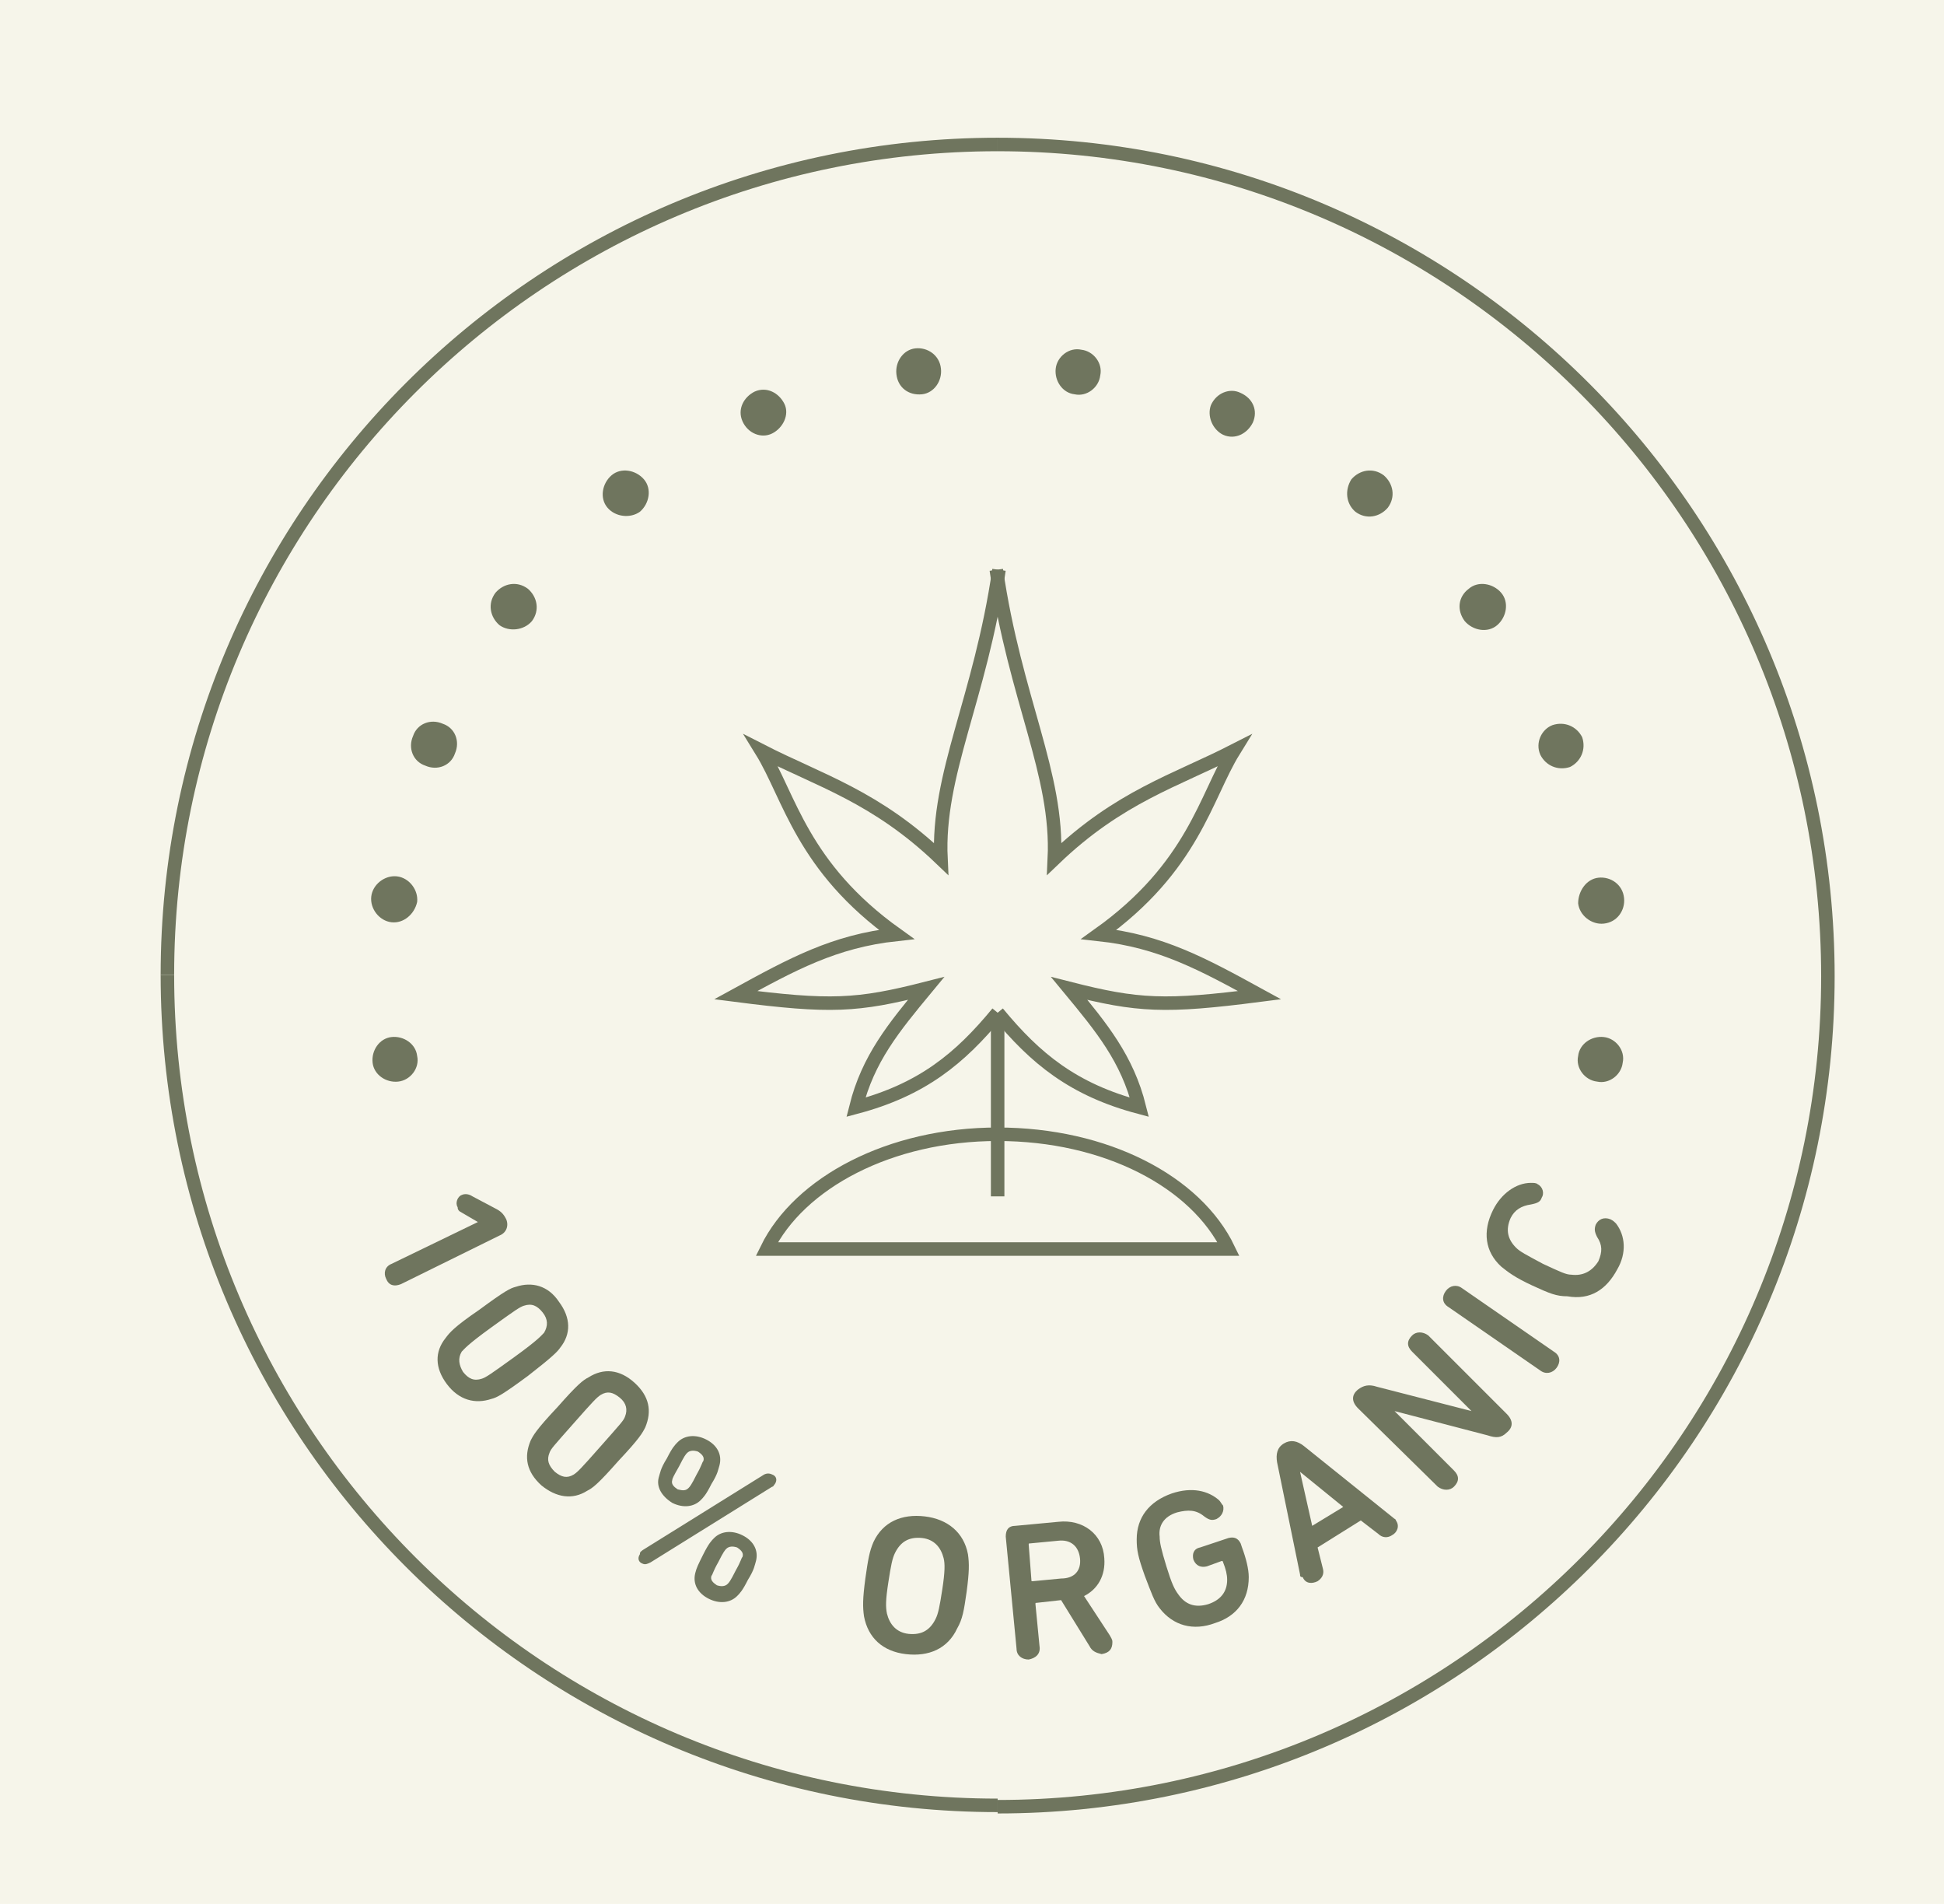 <?xml version="1.0" encoding="utf-8"?>
<!-- Generator: Adobe Illustrator 22.1.0, SVG Export Plug-In . SVG Version: 6.00 Build 0)  -->
<svg version="1.1" id="Layer_1" xmlns="http://www.w3.org/2000/svg" xmlns:xlink="http://www.w3.org/1999/xlink" x="0px" y="0px"
	 viewBox="0 0 144 141" style="enable-background:new 0 0 144 141;" xml:space="preserve">
<style type="text/css">
	.st0{fill:#F6F5EA;}
	.st1{fill:none;stroke:#6F755E;stroke-miterlimit:10;}
	.st2{fill:#6F755E;}
</style>
<rect y="0" class="st0" width="144" height="141"/>
<g>
	<path class="st1" d="M73.9,10.7c-34,0-61.5,27.6-61.5,61.5"/>
	<path class="st1" d="M73.9,133.8c34,0,61.5-27.6,61.5-61.5s-27.5-61.6-61.5-61.6"/>
	<path class="st1" d="M12.4,72.2c0,34,27.6,61.5,61.5,61.5"/>
	<g>
		<g>
			<path class="st1" d="M73.9,75c-2.8,3.4-5.6,5.7-10.5,7c0.9-3.6,2.8-5.9,5.2-8.8c-5.1,1.3-7.1,1.4-14.1,0.5
				c4.2-2.3,7.3-4,11.9-4.5c-7-5-7.9-10.2-10-13.6c4.3,2.2,8.5,3.4,13.3,8c-0.3-6.3,2.9-11.8,4.3-21.4"/>
			<path class="st1" d="M73.9,75c2.8,3.4,5.6,5.7,10.5,7c-0.9-3.6-2.8-5.9-5.2-8.8c5.1,1.3,7.1,1.4,14.1,0.5
				c-4.2-2.3-7.3-4-11.9-4.5c7-5,7.9-10.2,10-13.6c-4.3,2.2-8.5,3.4-13.3,8c0.3-6.3-2.9-11.8-4.3-21.4"/>
		</g>
		<line class="st1" x1="73.9" y1="75" x2="73.9" y2="88.6"/>
		<path class="st1" d="M91,92.5c-2.4-5-9.1-8.5-17.1-8.5s-14.7,3.6-17.1,8.5H91z"/>
	</g>
	<g>
		<path class="st2" d="M29.5,80.1c-0.9,0.1-1.8-0.5-1.9-1.4s0.5-1.8,1.4-1.9s1.8,0.5,1.9,1.4C31.1,79.1,30.4,80,29.5,80.1z"/>
		<path class="st2" d="M29,68.3c-0.9-0.1-1.6-1-1.5-1.9s1-1.6,1.9-1.5s1.6,1,1.5,1.9C30.7,67.7,29.9,68.4,29,68.3z"/>
		<path class="st2" d="M31.5,56.7c-0.9-0.3-1.3-1.3-0.9-2.2c0.3-0.9,1.3-1.3,2.2-0.9c0.9,0.3,1.3,1.3,0.9,2.2
			C33.4,56.7,32.4,57.1,31.5,56.7z"/>
		<path class="st2" d="M37,46.3c-0.7-0.6-0.9-1.6-0.3-2.4c0.6-0.7,1.6-0.9,2.4-0.3c0.7,0.6,0.9,1.6,0.3,2.4
			C38.8,46.7,37.7,46.8,37,46.3z"/>
		<path class="st2" d="M45,37.6c-0.6-0.7-0.4-1.8,0.3-2.4c0.7-0.6,1.8-0.4,2.4,0.3c0.6,0.7,0.4,1.8-0.3,2.4
			C46.7,38.4,45.6,38.3,45,37.6z"/>
		<path class="st2" d="M55,31.2c-0.4-0.9,0.1-1.8,0.9-2.2c0.9-0.4,1.8,0.1,2.2,0.9s-0.1,1.8-0.9,2.2C56.4,32.5,55.4,32.1,55,31.2z"
			/>
		<path class="st2" d="M66.4,27.7c-0.1-0.9,0.5-1.8,1.4-1.9s1.8,0.5,1.9,1.5c0.1,0.9-0.5,1.8-1.4,1.9C67.3,29.3,66.5,28.7,66.4,27.7
			z"/>
		<path class="st2" d="M78.2,27.3c0.1-0.9,1-1.6,1.9-1.4c0.9,0.1,1.6,1,1.4,1.9c-0.1,0.9-1,1.6-1.9,1.4
			C78.7,29.1,78.1,28.2,78.2,27.3z"/>
		<path class="st2" d="M89.7,30c0.4-0.9,1.4-1.3,2.2-0.9c0.9,0.4,1.3,1.3,0.9,2.2c-0.4,0.8-1.3,1.3-2.2,0.9
			C89.8,31.8,89.4,30.8,89.7,30z"/>
		<path class="st2" d="M100.1,35.5c0.6-0.7,1.6-0.9,2.4-0.3c0.7,0.6,0.9,1.6,0.3,2.4c-0.6,0.7-1.6,0.9-2.4,0.3
			C99.7,37.3,99.6,36.3,100.1,35.5z"/>
		<path class="st2" d="M108.8,43.6c0.7-0.6,1.8-0.4,2.4,0.3s0.4,1.8-0.3,2.4c-0.7,0.6-1.8,0.4-2.4-0.3
			C107.9,45.2,108,44.2,108.8,43.6z"/>
		<path class="st2" d="M115,53.7c0.9-0.3,1.8,0.1,2.2,0.9c0.3,0.9-0.1,1.8-0.9,2.2c-0.9,0.3-1.8-0.1-2.2-0.9
			C113.7,55,114.2,54,115,53.7z"/>
		<path class="st2" d="M118.4,65c0.9-0.1,1.8,0.5,1.9,1.5c0.1,0.9-0.5,1.8-1.5,1.9c-0.9,0.1-1.8-0.6-1.9-1.5
			C116.9,66,117.5,65.1,118.4,65z"/>
		<path class="st2" d="M118.8,76.8c0.9,0.1,1.6,1,1.4,1.9c-0.1,0.9-1,1.6-1.9,1.4c-0.9-0.1-1.6-1-1.4-1.9
			C117,77.3,117.9,76.7,118.8,76.8z"/>
	</g>
	<g>
		<path class="st2" d="M35.4,90.5L35.4,90.5l-1.2-0.7c-0.2-0.1-0.3-0.2-0.3-0.4c-0.2-0.3,0-0.8,0.3-0.9c0.2-0.1,0.5-0.1,0.8,0.1
			l1.7,0.9c0.4,0.2,0.6,0.4,0.8,0.8c0.2,0.5,0,1-0.5,1.2l-7.3,3.6c-0.5,0.2-0.9,0.1-1.1-0.4c-0.2-0.4-0.1-0.9,0.4-1.1L35.4,90.5z"/>
		<path class="st2" d="M35.5,97c1.9-1.4,2.3-1.6,2.7-1.7c1.2-0.4,2.4-0.1,3.2,1.1c0.9,1.2,0.9,2.4,0.1,3.4c-0.2,0.3-0.6,0.7-2.4,2.1
			c-1.9,1.4-2.3,1.6-2.7,1.7c-1.2,0.4-2.4,0.1-3.3-1.1c-0.9-1.2-0.9-2.4-0.1-3.4C33.3,98.7,33.6,98.3,35.5,97z M34.3,101.6
			c0.4,0.5,0.8,0.7,1.4,0.5c0.3-0.1,0.6-0.3,2.4-1.6c1.8-1.3,2-1.6,2.2-1.8c0.3-0.5,0.3-1-0.1-1.5c-0.4-0.5-0.8-0.7-1.4-0.5
			c-0.3,0.1-0.6,0.3-2.4,1.6c-1.8,1.3-2,1.6-2.2,1.8C33.9,100.6,34,101.1,34.3,101.6z"/>
		<path class="st2" d="M41.3,104.2c1.5-1.7,1.9-2,2.3-2.2c1.1-0.7,2.3-0.6,3.4,0.4c1.1,1,1.3,2.1,0.8,3.3c-0.2,0.4-0.4,0.8-2,2.5
			c-1.5,1.7-1.9,2-2.3,2.2c-1.1,0.7-2.3,0.5-3.4-0.4c-1.1-1-1.3-2.1-0.8-3.3C39.5,106.3,39.7,105.9,41.3,104.2z M41.1,109
			c0.5,0.4,0.9,0.5,1.4,0.2c0.3-0.2,0.5-0.4,2-2.1s1.7-1.9,1.8-2.2c0.2-0.5,0.1-1-0.4-1.4s-0.9-0.5-1.4-0.2c-0.3,0.2-0.5,0.4-2,2.1
			s-1.7,1.9-1.8,2.2C40.5,108.1,40.6,108.5,41.1,109z"/>
		<path class="st2" d="M47.6,114.8l9-5.6c0.2-0.1,0.4-0.1,0.6,0c0.3,0.1,0.4,0.4,0.2,0.7c-0.1,0.1-0.1,0.2-0.2,0.2l-9,5.6
			c-0.2,0.1-0.4,0.2-0.6,0.1c-0.3-0.1-0.4-0.4-0.2-0.7C47.4,114.9,47.5,114.9,47.6,114.8z M48.8,109.4c0.1-0.3,0.1-0.6,0.6-1.4
			c0.4-0.8,0.6-1,0.8-1.2c0.5-0.5,1.3-0.6,2.1-0.2s1.2,1.1,1,1.9c-0.1,0.3-0.1,0.6-0.6,1.4c-0.4,0.8-0.6,1-0.8,1.2
			c-0.5,0.5-1.3,0.6-2.1,0.2C49,110.8,48.6,110.1,48.8,109.4z M51,110.2c0.1-0.1,0.2-0.2,0.6-1c0.4-0.7,0.4-0.9,0.5-1
			c0.1-0.3-0.1-0.5-0.4-0.7c-0.3-0.1-0.6-0.1-0.8,0.1c-0.1,0.1-0.2,0.2-0.6,1c-0.4,0.7-0.5,0.9-0.5,1c-0.1,0.3,0.1,0.5,0.4,0.7
			C50.6,110.4,50.8,110.4,51,110.2z M52.1,115.1c0.4-0.8,0.6-1,0.8-1.2c0.5-0.5,1.3-0.6,2.1-0.2s1.2,1.1,1,1.9
			c-0.1,0.3-0.1,0.6-0.6,1.4c-0.4,0.8-0.6,1-0.8,1.2c-0.5,0.5-1.3,0.6-2.1,0.2s-1.2-1.1-1-1.9C51.6,116.1,51.7,115.9,52.1,115.1z
			 M53.1,117.4c0.3,0.1,0.6,0.1,0.8-0.1c0.1-0.1,0.2-0.2,0.6-1c0.4-0.7,0.4-0.9,0.5-1c0.1-0.3-0.1-0.5-0.4-0.7
			c-0.3-0.1-0.6-0.1-0.8,0.1c-0.1,0.1-0.2,0.2-0.6,1c-0.4,0.7-0.4,0.9-0.5,1C52.6,117,52.8,117.2,53.1,117.4z"/>
		<path class="st2" d="M64.7,114.2c0.7-1.5,2.1-2.1,3.8-1.9s2.9,1.2,3.2,2.8c0.1,0.7,0.1,1.3-0.1,2.8c-0.2,1.4-0.3,2-0.7,2.7
			c-0.7,1.5-2.1,2.1-3.8,1.9c-1.7-0.2-2.8-1.2-3.1-2.8c-0.1-0.7-0.1-1.3,0.1-2.8C64.3,115.5,64.4,114.9,64.7,114.2z M69.9,115.4
			c-0.2-0.8-0.7-1.4-1.6-1.5c-1-0.1-1.6,0.3-2,1.1c-0.2,0.4-0.3,0.9-0.5,2.2c-0.2,1.3-0.2,1.8-0.1,2.3c0.2,0.8,0.7,1.4,1.6,1.5
			c1,0.1,1.6-0.3,2-1.1c0.2-0.4,0.3-0.9,0.5-2.2C70,116.4,70,115.8,69.9,115.4z"/>
		<path class="st2" d="M80.7,121.9l-2.1-3.4l-1.8,0.2c-0.1,0-0.1,0-0.1,0.1l0.3,3.1c0.1,0.6-0.3,0.9-0.8,1c-0.5,0-0.9-0.3-0.9-0.8
			l-0.8-8.3c0-0.5,0.2-0.8,0.7-0.8l3.2-0.3c1.8-0.2,3.3,0.9,3.4,2.7c0.1,1.3-0.5,2.3-1.5,2.8l1.9,2.9c0.1,0.2,0.2,0.3,0.2,0.5
			c0,0.5-0.2,0.8-0.8,0.9C81.2,122.4,80.9,122.3,80.7,121.9z M80,115.4c-0.1-0.9-0.7-1.4-1.6-1.3l-2.1,0.2c-0.1,0-0.1,0-0.1,0.1
			l0.2,2.6c0,0.1,0,0.1,0.1,0.1l2.1-0.2C79.6,116.9,80.1,116.3,80,115.4z"/>
		<path class="st2" d="M84.8,116.7c-0.5-1.4-0.6-1.9-0.6-2.7c0-1.6,0.9-2.8,2.6-3.4c1.5-0.5,2.7-0.2,3.5,0.5
			c0.1,0.1,0.2,0.3,0.3,0.4c0.1,0.4-0.1,0.8-0.5,1c-0.3,0.1-0.5,0.1-0.9-0.2c-0.6-0.5-1.2-0.5-2-0.3c-1,0.3-1.4,1-1.3,1.8
			c0,0.4,0.1,0.9,0.5,2.2c0.4,1.3,0.6,1.7,0.9,2.1c0.5,0.7,1.2,1,2.2,0.7c0.9-0.3,1.4-0.9,1.4-1.8c0-0.4-0.1-0.8-0.3-1.3
			c0-0.1-0.1-0.1-0.1-0.1l-1.1,0.4c-0.4,0.1-0.8,0-1-0.5c-0.1-0.4,0-0.8,0.5-0.9l2.1-0.7c0.4-0.1,0.7,0,0.9,0.4l0.1,0.3
			c0.3,0.8,0.5,1.6,0.5,2.2c0,1.7-0.9,2.9-2.5,3.4c-1.6,0.6-3.1,0.2-4.1-1.1C85.5,118.6,85.3,118,84.8,116.7z"/>
		<path class="st2" d="M96.3,116.6l-1.7-8.3c-0.1-0.6,0-1.1,0.5-1.4s1-0.2,1.5,0.2l6.6,5.3c0.1,0.1,0.2,0.1,0.2,0.2
			c0.3,0.4,0.1,0.9-0.3,1.1c-0.3,0.2-0.7,0.2-1-0.1l-1.3-1l-3.2,2l0.4,1.6c0.1,0.4-0.1,0.7-0.4,0.9c-0.4,0.2-0.9,0.2-1.1-0.3
			C96.3,116.8,96.3,116.7,96.3,116.6z M99.5,111.6l-3.2-2.6l0,0l0.9,4L99.5,111.6z"/>
		<path class="st2" d="M100.6,104.3c-0.5-0.5-0.5-1,0-1.4c0.4-0.3,0.8-0.4,1.4-0.2l7,1.8l0,0l-4.4-4.4c-0.4-0.4-0.4-0.8,0-1.2
			c0.3-0.3,0.8-0.3,1.2,0l5.8,5.8c0.5,0.5,0.5,1,0,1.4c-0.4,0.4-0.8,0.4-1.4,0.2l-6.9-1.8l0,0l4.4,4.4c0.4,0.4,0.4,0.8,0,1.2
			c-0.3,0.3-0.8,0.3-1.2,0L100.6,104.3z"/>
		<path class="st2" d="M107.3,96.8c-0.5-0.3-0.5-0.8-0.2-1.2c0.3-0.4,0.8-0.5,1.2-0.2l6.8,4.7c0.5,0.3,0.5,0.8,0.2,1.2
			c-0.3,0.4-0.8,0.5-1.2,0.2L107.3,96.8z"/>
		<path class="st2" d="M113.5,95.2c-1.3-0.6-1.8-1-2.3-1.4c-1.2-1.1-1.4-2.6-0.6-4.2c0.6-1.2,1.7-2,2.8-2c0.2,0,0.4,0,0.5,0.1
			c0.4,0.2,0.5,0.7,0.3,1c-0.1,0.3-0.3,0.4-0.8,0.5c-0.7,0.1-1.2,0.4-1.5,1c-0.4,0.9-0.2,1.6,0.4,2.2c0.3,0.3,0.7,0.5,2,1.2
			c1.3,0.6,1.7,0.8,2.1,0.8c0.8,0.1,1.5-0.2,2-1c0.3-0.7,0.3-1.2-0.1-1.8c-0.2-0.4-0.2-0.6-0.1-0.9c0.2-0.4,0.6-0.6,1.1-0.4
			c0.2,0.1,0.3,0.2,0.4,0.3c0.7,0.9,0.8,2.2,0.1,3.4c-0.8,1.5-2,2.3-3.7,2C115.3,96,114.8,95.8,113.5,95.2z"/>
	</g>
</g>
</svg>
